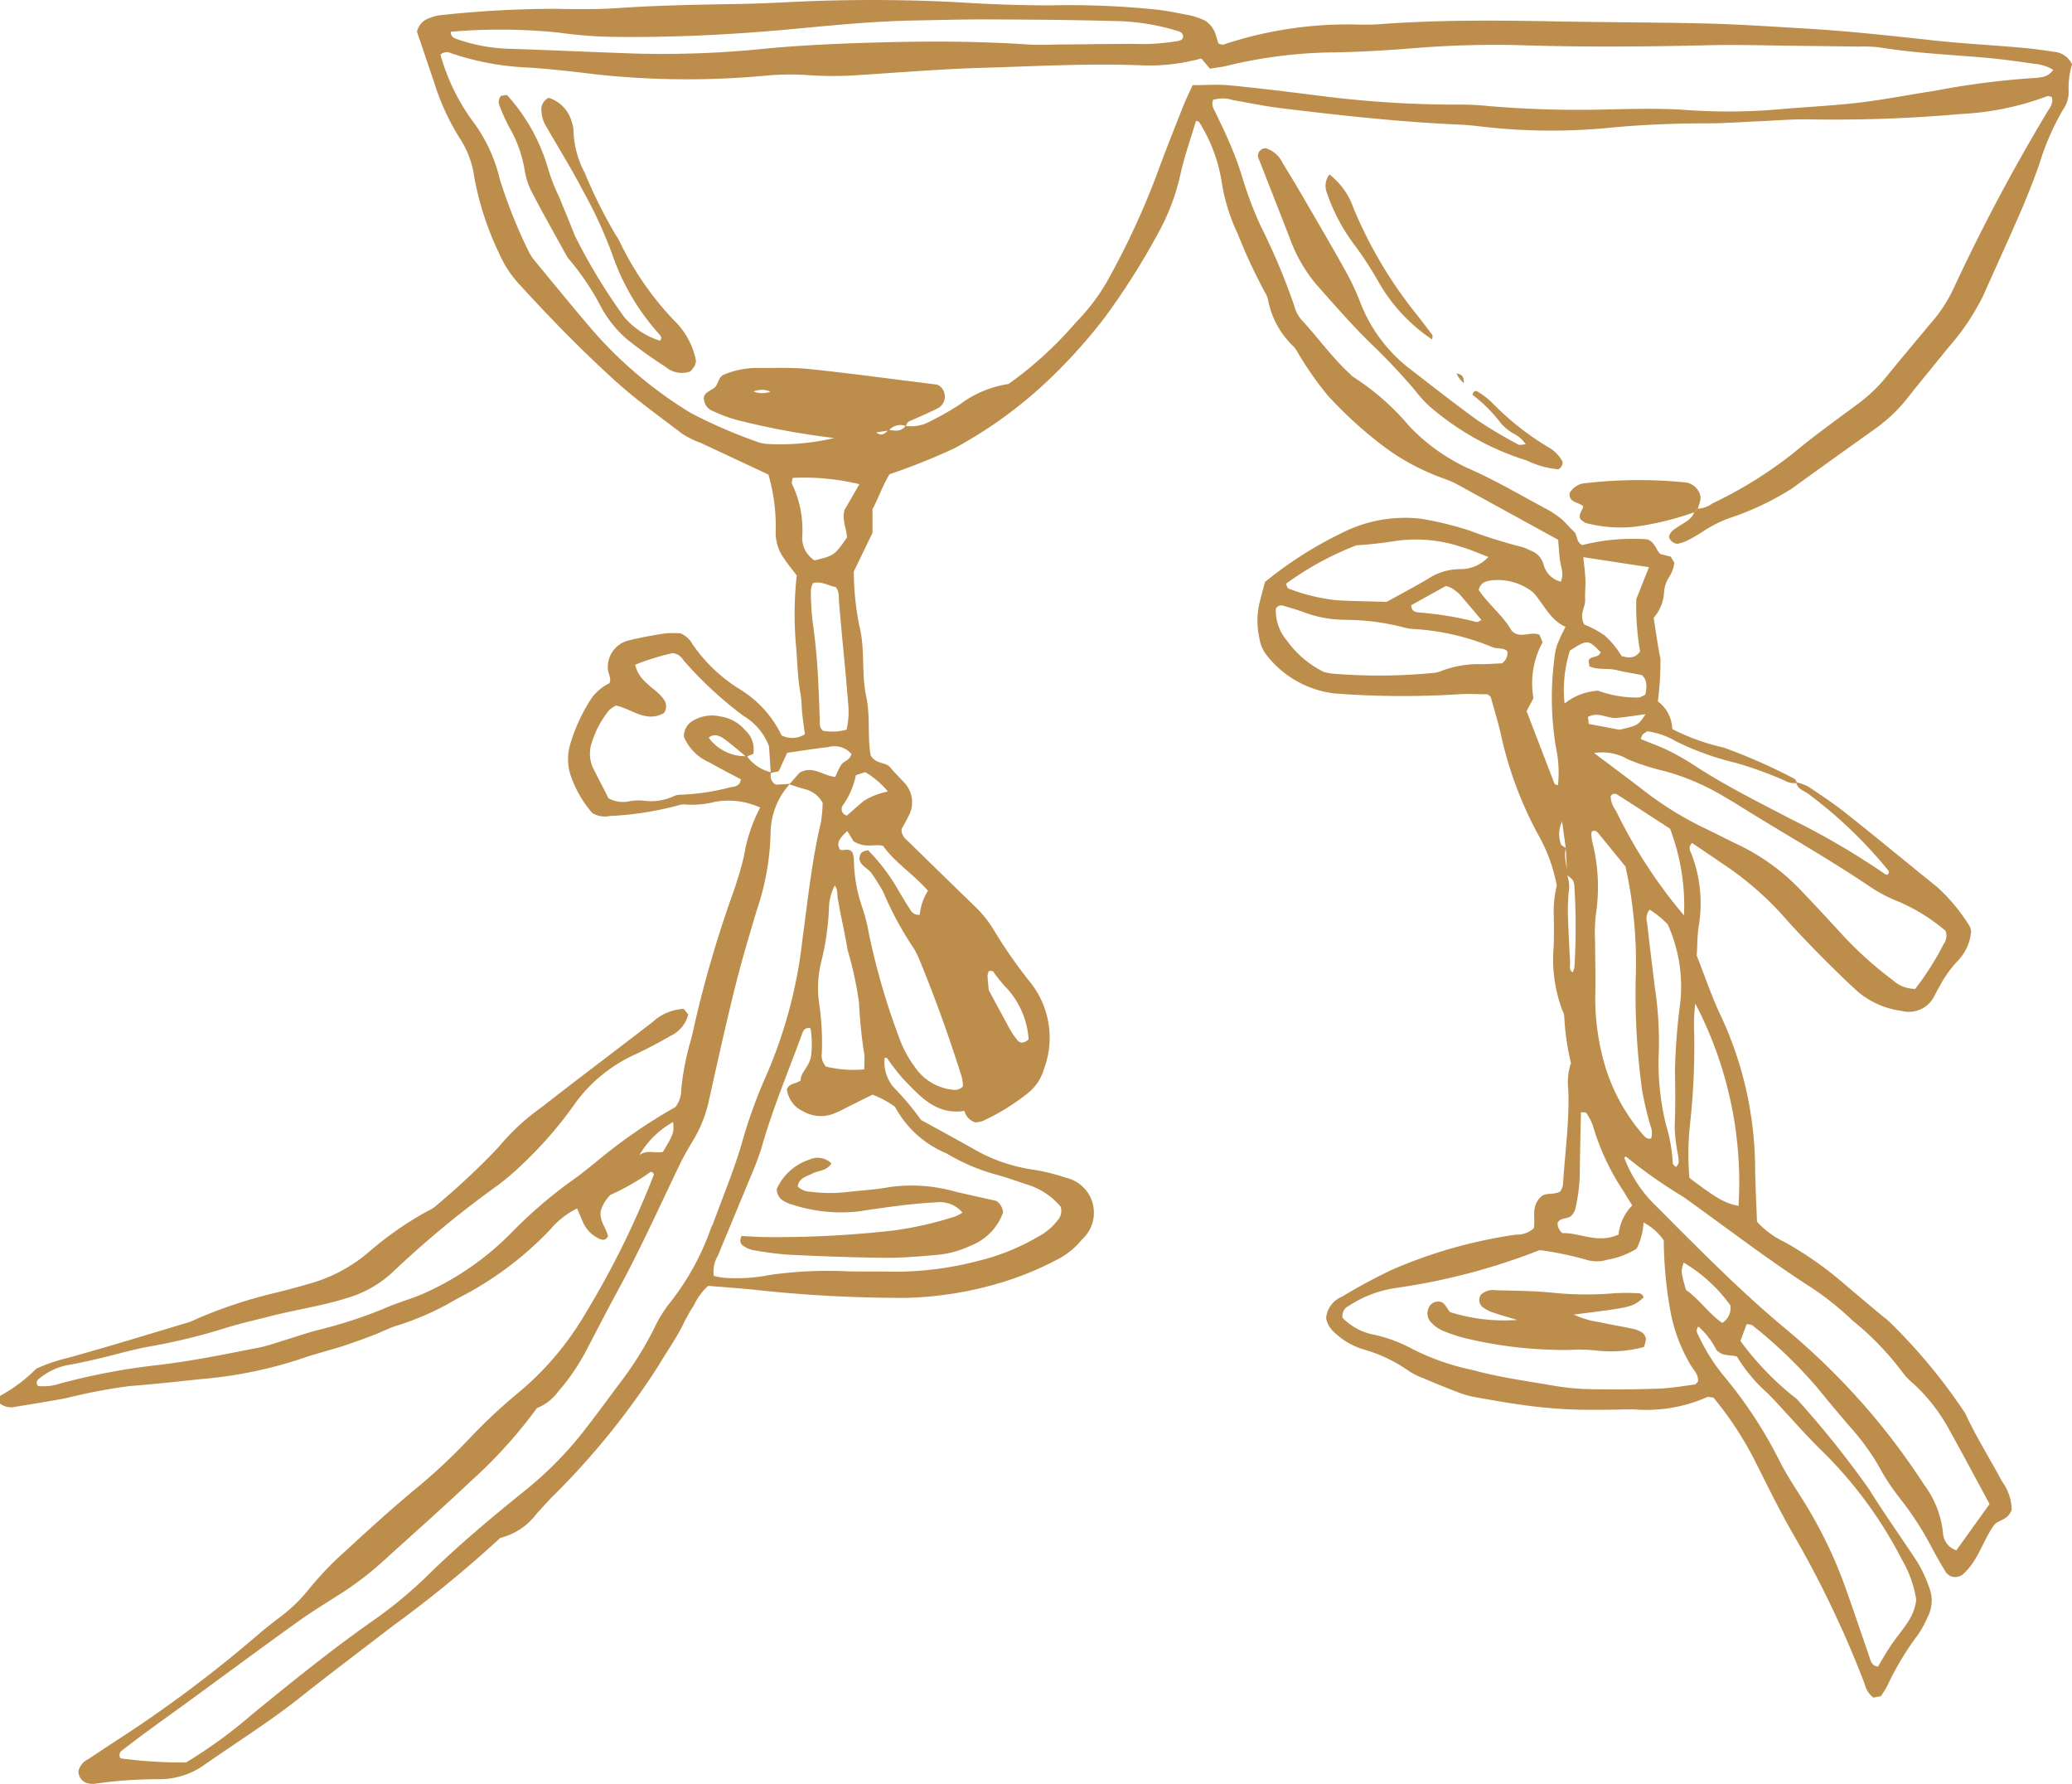 <svg id="picto_xection_apero_barbecue" data-name="picto xection apero barbecue" xmlns="http://www.w3.org/2000/svg" xmlns:xlink="http://www.w3.org/1999/xlink" width="60.67" height="52.223" viewBox="0 0 60.67 52.223">
  <defs>
    <clipPath id="clip-path">
      <rect id="Rectangle_17592" data-name="Rectangle 17592" width="60.67" height="52.223" fill="#bd8d4c"/>
    </clipPath>
  </defs>
  <g id="Groupe_20591" data-name="Groupe 20591" clip-path="url(#clip-path)">
    <path id="Tracé_28764" data-name="Tracé 28764" d="M52.6,22.9a1.528,1.528,0,0,1,.349.127c.378.253.759.506,1.114.788.892.708,1.768,1.436,2.656,2.149a5.338,5.338,0,0,1,.959,1.159.479.479,0,0,1,.038.158,1.425,1.425,0,0,1-.409.866,3.34,3.34,0,0,0-.522.742c-.051.087-.1.178-.144.267a.837.837,0,0,1-.96.438,2.507,2.507,0,0,1-1.3-.579c-.373-.341-.735-.7-1.09-1.056-.372-.379-.742-.762-1.091-1.162a9.316,9.316,0,0,0-1.782-1.527c-.291-.2-.585-.4-.875-.591a.214.214,0,0,0-.033.276,4,4,0,0,1,.23,2.157c-.043.273-.039.554-.058.861.234.59.441,1.218.726,1.808a10.676,10.676,0,0,1,.984,4.483c.011.506.036,1.011.054,1.5a2.578,2.578,0,0,0,.807.594A10.527,10.527,0,0,1,54.1,37.671l1.047.878a2.133,2.133,0,0,1,.176.144,16.47,16.47,0,0,1,2.219,2.677c.316.688.726,1.332,1.081,2a1.443,1.443,0,0,1,.281.826c-.116.318-.385.287-.514.447-.339.469-.473,1.069-.931,1.456a.36.36,0,0,1-.364.032.471.471,0,0,1-.114-.1q-.2-.325-.38-.656a9.183,9.183,0,0,0-.982-1.528A6.57,6.57,0,0,1,55,42.9a6.78,6.78,0,0,0-.753-1.044c-.366-.419-.722-.847-1.074-1.279A13.668,13.668,0,0,0,51.314,38.8c-.032-.027-.091-.023-.169-.04l-.184.495a8.576,8.576,0,0,0,1.57,1.636.774.774,0,0,1,.164.157,27.748,27.748,0,0,1,2.032,2.548c.414.665.868,1.305,1.3,1.956a3.736,3.736,0,0,1,.471.949,1.018,1.018,0,0,1-.043.811,3.262,3.262,0,0,1-.287.532,8.375,8.375,0,0,0-.9,1.493c-.055.112-.129.214-.192.317l-.222.041a.671.671,0,0,1-.249-.384,30.351,30.351,0,0,0-2.125-4.444c-.4-.7-.755-1.431-1.12-2.153a10,10,0,0,0-1.188-1.8c-.094-.008-.154-.033-.19-.014a4.387,4.387,0,0,1-2.147.357c-.557.006-1.113.023-1.669.008-.454-.013-.909-.049-1.36-.106-.551-.07-1.1-.168-1.647-.265a2.841,2.841,0,0,1-.506-.152c-.33-.125-.657-.259-.983-.4a1.936,1.936,0,0,1-.406-.2,4.407,4.407,0,0,0-1.363-.647,2.11,2.11,0,0,1-.839-.5.722.722,0,0,1-.232-.41.744.744,0,0,1,.459-.623,16.608,16.608,0,0,1,1.467-.79,14.1,14.1,0,0,1,3.637-1.03.714.714,0,0,0,.516-.186c.064-.277-.1-.64.218-.927.13-.127.363-.037.558-.149a.557.557,0,0,0,.08-.185c.055-.934.193-1.863.156-2.8A1.745,1.745,0,0,1,46,31.12a7.152,7.152,0,0,1-.195-1.327.494.494,0,0,0-.059-.218,4.257,4.257,0,0,1-.253-1.864c.01-.328.01-.657,0-.985a3.2,3.2,0,0,1,.091-.8,4.784,4.784,0,0,0-.555-1.51,11.136,11.136,0,0,1-1.063-2.833c-.084-.395-.206-.781-.313-1.171-.005-.02-.033-.033-.092-.087-.258,0-.56-.02-.859,0a26.248,26.248,0,0,1-3.635-.026,2.964,2.964,0,0,1-1.99-1.134,1.019,1.019,0,0,1-.2-.481,2.314,2.314,0,0,1,.007-1.054l.155-.593a11.465,11.465,0,0,1,2.295-1.456,4.057,4.057,0,0,1,2.285-.394,9.874,9.874,0,0,1,1.4.341,14.417,14.417,0,0,0,1.443.458,1.387,1.387,0,0,1,.355.131.6.6,0,0,1,.385.427.693.693,0,0,0,.5.484c.1-.239,0-.43-.025-.626s-.036-.4-.052-.6q-1.458-.8-2.915-1.6a2.709,2.709,0,0,0-.414-.186,6.646,6.646,0,0,1-1.8-.962,12.279,12.279,0,0,1-1.619-1.477,10.073,10.073,0,0,1-.867-1.237,1.029,1.029,0,0,0-.126-.189,2.535,2.535,0,0,1-.755-1.373.673.673,0,0,0-.085-.21,15.736,15.736,0,0,1-.8-1.718,5.525,5.525,0,0,1-.482-1.588,4.677,4.677,0,0,0-.646-1.685c-.009-.015-.038-.018-.095-.043-.152.51-.33,1.01-.447,1.524a6.437,6.437,0,0,1-.7,1.836,20.7,20.7,0,0,1-1.548,2.429,15.8,15.8,0,0,1-1.622,1.8,12.976,12.976,0,0,1-2.757,2,19.122,19.122,0,0,1-1.9.76c-.178.281-.312.662-.5,1.029V15.6l-.546,1.129a8.1,8.1,0,0,0,.2,1.772c.12.628.027,1.264.162,1.887.128.591.031,1.209.133,1.73.166.265.429.18.568.344s.275.3.411.446a.832.832,0,0,1,.125.986c-.064.136-.141.267-.2.376-.01.209.129.3.233.4q.947.929,1.9,1.851a3.394,3.394,0,0,1,.569.708,14.149,14.149,0,0,0,1.038,1.494,2.6,2.6,0,0,1,.426,2.577,1.389,1.389,0,0,1-.453.688,6.422,6.422,0,0,1-1.351.834.83.83,0,0,1-.207.034.47.47,0,0,1-.316-.335c-.841.128-1.308-.44-1.8-.944a6.722,6.722,0,0,1-.464-.6c-.011-.014-.047-.009-.072-.012a1.129,1.129,0,0,0,.273.875,7.986,7.986,0,0,1,.794.946c.553.305,1.064.581,1.568.867a4.89,4.89,0,0,0,1.635.576,5.684,5.684,0,0,1,1.03.246,1.05,1.05,0,0,1,.481,1.806,2.253,2.253,0,0,1-.765.611,9.228,9.228,0,0,1-1.613.657,10.61,10.61,0,0,1-2.76.445,40.121,40.121,0,0,1-4.545-.247c-.427-.04-.854-.071-1.265-.105a1.775,1.775,0,0,0-.418.57,4.842,4.842,0,0,0-.3.527c-.211.434-.492.825-.736,1.238a22.25,22.25,0,0,1-3.15,3.879c-.139.147-.275.3-.412.446a1.9,1.9,0,0,1-1.071.719A35.811,35.811,0,0,1,11.5,47.6c-.9.693-1.814,1.378-2.705,2.086S6.934,51,6,51.653a2.27,2.27,0,0,1-1.27.431,13.161,13.161,0,0,0-1.966.135.752.752,0,0,1-.21-.018.363.363,0,0,1-.257-.352.516.516,0,0,1,.274-.344c.36-.235.715-.477,1.078-.708a37.94,37.94,0,0,0,3.993-3.018c.174-.146.355-.285.536-.424a4.684,4.684,0,0,0,.872-.84,9.608,9.608,0,0,1,1.106-1.146c.706-.653,1.421-1.3,2.163-1.908a17.264,17.264,0,0,0,1.432-1.356,15.952,15.952,0,0,1,1.385-1.3,8.763,8.763,0,0,0,2.005-2.353,25.789,25.789,0,0,0,2.006-4.068c-.031-.074-.079-.1-.127-.056a6.893,6.893,0,0,1-1.144.649,1.059,1.059,0,0,0-.288.487c-.036.274.154.477.217.72-.077.162-.2.111-.308.053a.926.926,0,0,1-.413-.431c-.062-.135-.119-.273-.186-.429a2.4,2.4,0,0,0-.784.614,9.91,9.91,0,0,1-2.727,2.026,8.32,8.32,0,0,1-1.723.777c-.242.066-.468.191-.7.28-.307.116-.615.231-.927.331-.433.139-.877.245-1.306.4a12.723,12.723,0,0,1-2.9.571c-.678.074-1.356.147-2.038.2a16.721,16.721,0,0,0-1.86.354c-.5.093-1,.174-1.494.254A.524.524,0,0,1,0,41.087v-.224a4.607,4.607,0,0,0,1.067-.8,5.288,5.288,0,0,1,.954-.321c1.168-.325,2.328-.682,3.49-1.029a2.463,2.463,0,0,0,.28-.118,13.868,13.868,0,0,1,2.3-.756q.515-.126,1.024-.276a4.558,4.558,0,0,0,1.66-.89,9.876,9.876,0,0,1,1.738-1.216.964.964,0,0,0,.256-.161,21.522,21.522,0,0,0,1.823-1.708,6.645,6.645,0,0,1,1.278-1.184c1.076-.84,2.169-1.659,3.25-2.494a1.437,1.437,0,0,1,.9-.376l.132.164a.941.941,0,0,1-.521.627c-.327.191-.664.367-1.006.53a4.438,4.438,0,0,0-1.757,1.406,11.681,11.681,0,0,1-1.531,1.782,8.143,8.143,0,0,1-.745.644,28.864,28.864,0,0,0-3.1,2.559,3.294,3.294,0,0,1-1.3.743c-.749.241-1.528.348-2.286.544-.416.107-.835.2-1.246.325a17.618,17.618,0,0,1-2.206.546c-.522.087-1.032.242-1.549.363-.27.063-.541.125-.814.176a1.874,1.874,0,0,0-.955.424.137.137,0,0,0-.024.206,1.541,1.541,0,0,0,.651-.072,19.125,19.125,0,0,1,2.828-.537c1-.115,2-.32,2.987-.514.272-.053.535-.151.8-.231.315-.095.625-.205.943-.286a13.3,13.3,0,0,0,2.014-.664c.347-.149.716-.248,1.063-.4A8.361,8.361,0,0,0,15,36.061a13.3,13.3,0,0,1,1.785-1.527c.228-.16.442-.339.66-.511a15.369,15.369,0,0,1,2.332-1.615.855.855,0,0,0,.172-.535,7.8,7.8,0,0,1,.276-1.413c.041-.146.075-.294.105-.443a34.017,34.017,0,0,1,1.152-3.929,10.546,10.546,0,0,0,.3-1.018,4.691,4.691,0,0,1,.476-1.429,2.208,2.208,0,0,0-1.337-.165,2.688,2.688,0,0,1-.826.077.476.476,0,0,0-.225.02,9.369,9.369,0,0,1-2.009.314.717.717,0,0,1-.517-.086,3.3,3.3,0,0,1-.611-1.035,1.516,1.516,0,0,1-.039-.97,5.029,5.029,0,0,1,.637-1.371A1.41,1.41,0,0,1,17.845,20c.071-.159-.053-.294-.047-.445a.8.8,0,0,1,.582-.8,10.936,10.936,0,0,1,1.116-.214,2.684,2.684,0,0,1,.43,0,.7.7,0,0,1,.348.313A4.626,4.626,0,0,0,21.7,20.2a3.221,3.221,0,0,1,1.185,1.327.681.681,0,0,0,.684-.034c-.027-.2-.057-.393-.078-.588s-.015-.407-.052-.6c-.082-.45-.09-.905-.127-1.359a10.437,10.437,0,0,1,.017-2.1c-.138-.184-.27-.337-.377-.506a1.264,1.264,0,0,1-.238-.787,5.444,5.444,0,0,0-.215-1.662l-1.975-.923a2.853,2.853,0,0,1-.542-.265c-.641-.493-1.3-.955-1.907-1.5-1-.9-1.933-1.858-2.839-2.847a3.272,3.272,0,0,1-.624-.943,8.886,8.886,0,0,1-.726-2.228,2.71,2.71,0,0,0-.42-1.131,7.022,7.022,0,0,1-.757-1.651c-.17-.5-.338-1-.5-1.474A.541.541,0,0,1,12.575.53a1.148,1.148,0,0,1,.366-.09A31.263,31.263,0,0,1,16.274.258C16.881.27,17.491.278,18.1.236c1.213-.084,2.427-.1,3.641-.122C22.5.1,23.253.047,24.012.024c1.442-.043,2.883-.029,4.324.059q1.212.074,2.427.074A24.644,24.644,0,0,1,33.947.29c.25.033.5.083.745.132a2.055,2.055,0,0,1,.6.186c.315.221.307.471.388.67.056.011.108.04.146.026A11.487,11.487,0,0,1,39.856.722c.2,0,.405,0,.607-.019C42.131.583,43.8.593,45.471.625c1.442.028,2.885.028,4.327.059,1.037.022,2.072.093,3.108.154,1.238.073,2.468.21,3.7.344.855.093,1.715.138,2.572.213.327.028.653.075.979.123a.631.631,0,0,1,.513.364,2.462,2.462,0,0,0-.1.763.884.884,0,0,1-.168.573,7.545,7.545,0,0,0-.693,1.6c-.171.476-.355.948-.556,1.411-.352.812-.724,1.616-1.082,2.425a6.928,6.928,0,0,1-1.012,1.508c-.381.473-.77.939-1.146,1.415a4.757,4.757,0,0,1-.973.952q-1.237.879-2.467,1.769a8.167,8.167,0,0,1-1.845.872,3.65,3.65,0,0,0-.738.372,4.894,4.894,0,0,1-.523.3,1.256,1.256,0,0,1-.244.077.278.278,0,0,1-.254-.2c.031-.17.174-.237.3-.321.166-.112.363-.188.437-.4l.11-.105a.793.793,0,0,0,.421-.154,12.405,12.405,0,0,0,2.375-1.475c.619-.518,1.281-.987,1.929-1.47A4.556,4.556,0,0,0,55.258,11c.415-.51.84-1.012,1.259-1.518a4.208,4.208,0,0,0,.671-1.007,55.5,55.5,0,0,1,2.732-5.156c.082-.147.22-.282.157-.48-.045-.009-.1-.038-.133-.023a8.3,8.3,0,0,1-2.513.52,42.074,42.074,0,0,1-4.547.157c-.48,0-.959.039-1.439.06s-.959.057-1.439.058c-.987,0-1.97.038-2.954.137a17.538,17.538,0,0,1-3.56-.031c-.226-.023-.452-.055-.679-.065-1.795-.076-3.579-.274-5.36-.492-.451-.055-.9-.155-1.345-.228a.973.973,0,0,0-.591-.007.345.345,0,0,0,.035.289c.141.3.291.59.417.893a9.091,9.091,0,0,1,.4,1.063A11.31,11.31,0,0,0,36.9,6.587a19.213,19.213,0,0,1,1,2.372.987.987,0,0,0,.207.4c.48.518.891,1.1,1.412,1.578a.643.643,0,0,0,.11.1,7.325,7.325,0,0,1,1.644,1.447,5.62,5.62,0,0,0,1.775,1.252c.759.335,1.477.761,2.21,1.152a2.741,2.741,0,0,1,.442.289c.136.111.244.256.376.373s.055.3.252.407a6.042,6.042,0,0,1,1.91-.168c.243.1.248.318.381.429l.3.077.107.177a1,1,0,0,1-.16.432.91.91,0,0,0-.14.424,1.238,1.238,0,0,1-.306.759c.066.405.118.806.2,1.2a9.258,9.258,0,0,1-.076,1.245,1.046,1.046,0,0,1,.422.811,6.42,6.42,0,0,0,1.505.542,16.467,16.467,0,0,1,2.075.915c.036.017.05.08.075.121a.567.567,0,0,1-.362-.069,11.117,11.117,0,0,0-1.419-.516,8.257,8.257,0,0,1-1.773-.638,2.254,2.254,0,0,0-.828-.29.641.641,0,0,0-.141.094.463.463,0,0,0-.053.134c.278.115.563.215.832.348a7.824,7.824,0,0,1,.785.455c.89.579,1.841,1.047,2.779,1.539a22.146,22.146,0,0,1,2.741,1.6c.056.041.093.04.124-.022,0-.022,0-.052-.008-.066a13.207,13.207,0,0,0-2.342-2.246c-.137-.1-.332-.143-.362-.353M26.034,12.6l-.379.06c.167.128.264.027.361-.079.184.031.368.064.5-.114a1.147,1.147,0,0,0,.732-.139,8.276,8.276,0,0,0,.855-.487,3.159,3.159,0,0,1,1.427-.6,11.006,11.006,0,0,0,1.971-1.8,5.9,5.9,0,0,0,.917-1.206,23.078,23.078,0,0,0,1.441-3.091c.25-.689.523-1.369.792-2.051.083-.21.186-.412.27-.6.382,0,.733-.028,1.078.005.83.08,1.658.182,2.486.286a31.673,31.673,0,0,0,4.313.279,7.033,7.033,0,0,1,.758.039,31.165,31.165,0,0,0,3.564.1c.758-.014,1.521-.036,2.276.02a17.483,17.483,0,0,0,2.8-.031c.756-.065,1.515-.1,2.268-.19.727-.087,1.447-.232,2.172-.34A23.778,23.778,0,0,1,59.5,2.287a1.983,1.983,0,0,0,.3-.032.488.488,0,0,0,.32-.21,1.273,1.273,0,0,0-.57-.179c-.45-.065-.9-.13-1.355-.171-1.057-.095-2.119-.136-3.169-.309a4.1,4.1,0,0,0-.606-.022q-.911-.013-1.821-.023c-.86-.008-1.721-.038-2.58-.017-1.822.045-3.642.057-5.464,0a28.864,28.864,0,0,0-3.185.089c-.757.06-1.513.106-2.272.12a13.774,13.774,0,0,0-3.156.389c-.169.043-.344.06-.515.089l-.249-.3a5.788,5.788,0,0,1-1.8.2c-1.543-.06-3.085.03-4.627.075-1.188.035-2.373.133-3.56.209a10.774,10.774,0,0,1-1.592,0,7.618,7.618,0,0,0-1.212.023,24.887,24.887,0,0,1-4.924-.039c-.652-.081-1.306-.155-1.961-.2a8.02,8.02,0,0,1-2.3-.424.274.274,0,0,0-.306.046,6.113,6.113,0,0,0,.9,1.885,4.618,4.618,0,0,1,.841,1.767,14.913,14.913,0,0,0,.81,2.042,1.539,1.539,0,0,0,.246.381c.5.606.994,1.212,1.5,1.808a12.281,12.281,0,0,0,3.037,2.608,14.664,14.664,0,0,0,1.941.841,1.138,1.138,0,0,0,.372.067,6.909,6.909,0,0,0,1.886-.177A22.241,22.241,0,0,1,21.6,12.3a4.029,4.029,0,0,1-.709-.26.414.414,0,0,1-.282-.409c.045-.17.219-.195.324-.295s.1-.29.251-.364a2.523,2.523,0,0,1,1.036-.2c.506,0,1.015-.018,1.516.035,1.232.13,2.459.3,3.689.45a.26.26,0,0,1,.066.027.388.388,0,0,1-.069.685c-.247.125-.5.233-.757.346a.189.189,0,0,0-.134.159.446.446,0,0,0-.5.119M45.852,24.823c-.078.269.045.53.035.8a.946.946,0,0,1,.041.516c-.009.2-.026.4-.019.6.015.476.038.951.065,1.426.005.1-.045.222.078.3a.78.78,0,0,0,.049-.151,19.035,19.035,0,0,0,0-2.329.466.466,0,0,0-.047-.218.646.646,0,0,0-.165-.14q-.02-.4-.041-.793l-.108-.787a.838.838,0,0,0-.022.692l.133.086m-23.27-2.216a.3.3,0,0,0,.137.362l.412-.024a2.171,2.171,0,0,0-.565,1.373,7.5,7.5,0,0,1-.4,2.306c-.224.75-.45,1.5-.639,2.261-.274,1.1-.52,2.214-.767,3.324a3.81,3.81,0,0,1-.436,1.125c-.154.261-.311.522-.442.8-.59,1.23-1.151,2.474-1.806,3.673-.327.6-.636,1.207-.954,1.811a6.277,6.277,0,0,1-.778,1.118,1.426,1.426,0,0,1-.621.483,14.05,14.05,0,0,1-1.957,2.158c-.826.782-1.68,1.535-2.522,2.3a9.2,9.2,0,0,1-1.2.93c-.446.288-.9.562-1.332.871-1.068.766-2.123,1.549-3.185,2.324-.388.283-.779.561-1.166.845q-.4.291-.786.594a.161.161,0,0,0-.043.231,13.751,13.751,0,0,0,1.917.121,14.252,14.252,0,0,0,1.966-1.436c1.117-.91,2.236-1.818,3.414-2.65a12.947,12.947,0,0,0,1.644-1.341c.9-.89,1.869-1.7,2.852-2.495A10.661,10.661,0,0,0,17,42.011c.393-.495.764-1.007,1.143-1.513a9.972,9.972,0,0,0,1.006-1.6,3.741,3.741,0,0,1,.43-.713,7.588,7.588,0,0,0,1.241-2.238c.017-.047.046-.09.063-.138.278-.759.588-1.508.821-2.281a14.753,14.753,0,0,1,.713-2,13.737,13.737,0,0,0,1.077-4.009c.157-1.151.274-2.309.542-3.443a3.792,3.792,0,0,0,.052-.575.815.815,0,0,0-.481-.389c-.167-.042-.33-.1-.495-.152l.294-.333c.38-.239.707.092,1.054.116a2.394,2.394,0,0,1,.17-.353c.083-.118.27-.143.3-.319a.653.653,0,0,0-.68-.2c-.4.043-.792.109-1.2.167l-.25.542-.232.047-.05-.779a1.749,1.749,0,0,0-.747-.89,11.265,11.265,0,0,1-1.723-1.589c-.082-.094-.134-.218-.348-.25a7.037,7.037,0,0,0-1.1.34c.113.543.663.7.868,1.067a.34.34,0,0,1-.024.345c-.516.3-.947-.121-1.408-.217a.994.994,0,0,0-.2.136,2.809,2.809,0,0,0-.5.928,1,1,0,0,0,.051.809c.147.29.3.579.43.841a.889.889,0,0,0,.549.1,1.555,1.555,0,0,1,.45-.032,1.617,1.617,0,0,0,.89-.117.448.448,0,0,1,.218-.054,6.664,6.664,0,0,0,1.488-.226c.1-.007.251-.025.283-.224-.3-.16-.613-.319-.917-.493a1.425,1.425,0,0,1-.752-.75.525.525,0,0,1,.272-.479,1.1,1.1,0,0,1,.807-.117,1.169,1.169,0,0,1,.714.4.756.756,0,0,1,.239.692l-.207.086c-.21-.172-.413-.352-.632-.512-.138-.1-.3-.184-.468-.047a1.334,1.334,0,0,0,1.121.542,1.217,1.217,0,0,0,.723.475m.851,9.025c-.019-.233.237-.385.3-.7a2.912,2.912,0,0,0-.013-.837c-.187-.035-.221.095-.264.211-.4,1.088-.851,2.162-1.168,3.282a8,8,0,0,1-.321.849c-.316.771-.639,1.539-.956,2.31a.9.9,0,0,0-.122.6c.086.016.182.041.279.052a4.966,4.966,0,0,0,1.358-.081,11.983,11.983,0,0,1,2.268-.107c.455.013.91,0,1.364.012a9.609,9.609,0,0,0,2.473-.317,6.448,6.448,0,0,0,1.75-.707,1.728,1.728,0,0,0,.576-.482.418.418,0,0,0,.089-.395,2.07,2.07,0,0,0-.951-.641c-.313-.1-.621-.215-.938-.3a5.756,5.756,0,0,1-1.457-.623A3.027,3.027,0,0,1,26.206,32.4a2.839,2.839,0,0,0-.658-.355l-.739.366a3.291,3.291,0,0,1-.41.195,1.036,1.036,0,0,1-.878-.071.815.815,0,0,1-.48-.656c.091-.181.246-.139.391-.243m24.5,4.91a2.333,2.333,0,0,1-.859.329,1.059,1.059,0,0,1-.673-.012,10.314,10.314,0,0,0-1.315-.268A18.749,18.749,0,0,1,40.9,37.7a3.422,3.422,0,0,0-1.408.529.32.32,0,0,0-.179.351,1.74,1.74,0,0,0,.872.482,4.185,4.185,0,0,1,1.068.375,6.99,6.99,0,0,0,1.842.663c.8.218,1.63.333,2.45.473a6.976,6.976,0,0,0,1.053.094c.656.011,1.314.007,1.969-.016.352-.012.7-.074,1.051-.12.037,0,.067-.056.1-.087.023-.2-.118-.325-.207-.471a4.775,4.775,0,0,1-.618-1.695,12.158,12.158,0,0,1-.177-1.967,1.635,1.635,0,0,0-.591-.523,1.882,1.882,0,0,1-.2.757m10.331,7.484c-.4-.738-.777-1.452-1.17-2.156A5.187,5.187,0,0,0,56.021,40.5a1.77,1.77,0,0,1-.314-.328,8.526,8.526,0,0,0-1.471-1.522,8.793,8.793,0,0,0-1.18-.947c-1.3-.83-2.518-1.777-3.773-2.67a14.166,14.166,0,0,1-1.667-1.171c-.007-.007-.039.012-.059.019a3.8,3.8,0,0,0,.936,1.426c1.215,1.215,2.419,2.447,3.738,3.548a20.776,20.776,0,0,1,2.484,2.434,20.556,20.556,0,0,1,1.631,2.183,2.849,2.849,0,0,1,.546,1.392.564.564,0,0,0,.392.52l.976-1.36M46.674,22.042c.553.417,1.016.759,1.472,1.112a9.923,9.923,0,0,0,1.8,1.106c.341.163.676.34,1.017.5a6.257,6.257,0,0,1,1.812,1.349c.35.364.691.736,1.035,1.106A10.83,10.83,0,0,0,55.432,28.7a.964.964,0,0,0,.648.249,8.454,8.454,0,0,0,.831-1.311.407.407,0,0,0,.055-.39,5.4,5.4,0,0,0-1.379-.856,4.19,4.19,0,0,1-.8-.415c-1.254-.847-2.576-1.586-3.857-2.389-.128-.08-.257-.16-.39-.233a6.939,6.939,0,0,0-1.8-.782,6.967,6.967,0,0,1-1.077-.345,1.47,1.47,0,0,0-.986-.183m3.051,16.79c-.1.13-.013.217.023.3a5.5,5.5,0,0,0,.776,1.207,13,13,0,0,1,1.57,2.405c.179.361.4.7.616,1.043a13.16,13.16,0,0,1,1.255,2.5c.267.735.515,1.478.77,2.217.041.117.056.25.249.282.122-.2.243-.418.383-.624.156-.23.337-.442.489-.674a1.466,1.466,0,0,0,.25-.66,3.371,3.371,0,0,0-.42-1.177,12.37,12.37,0,0,0-2.265-3.106c-.581-.558-1.1-1.18-1.663-1.76a4.574,4.574,0,0,1-.9-1.073c-.2-.073-.4.016-.605-.2a2.258,2.258,0,0,0-.528-.684M13.2.93c0,.162.113.191.2.222a5.018,5.018,0,0,0,1.56.277c1.238.042,2.475.1,3.712.141a29.424,29.424,0,0,0,3.785-.151c1.08-.1,2.167-.146,3.252-.176,1.465-.041,2.932-.039,4.4.06.3.02.606.005.91,0,.733-.005,1.466-.018,2.2-.018A6.219,6.219,0,0,0,34.493,1.2c.07-.015.147-.041.15-.138-.012-.127-.12-.14-.21-.169A6.5,6.5,0,0,0,32.64.616C31.377.581,30.114.573,28.85.568c-.708,0-1.415.02-2.123.033-1.265.022-2.522.16-3.78.273-1.587.142-3.177.219-4.771.207A13,13,0,0,1,16.363.955,16.7,16.7,0,0,0,13.2.93M25.427,24.9a5.544,5.544,0,0,1,.884,1.173c.115.195.232.389.355.579a.263.263,0,0,0,.266.125,1.6,1.6,0,0,1,.239-.7c-.427-.492-.973-.829-1.31-1.313-.27-.073-.5.085-.867-.136l-.185-.3c-.272.249-.312.375-.212.543.11.052.255-.071.367.091a.774.774,0,0,1,.039.187,4.361,4.361,0,0,0,.244,1.411,5.063,5.063,0,0,1,.188.733,20.106,20.106,0,0,0,.882,3.052,3.22,3.22,0,0,0,.456.869,1.532,1.532,0,0,0,1.125.687.336.336,0,0,0,.3-.1,1.453,1.453,0,0,0-.036-.272c-.357-1.131-.754-2.249-1.205-3.346a2.742,2.742,0,0,0-.194-.41,9.741,9.741,0,0,1-.9-1.661,5.27,5.27,0,0,0-.32-.512c-.1-.181-.338-.232-.376-.443-.005-.16.06-.248.266-.265m22.915,8.431a.535.535,0,0,0-.021-.365,10.364,10.364,0,0,1-.243-1.029,20.688,20.688,0,0,1-.188-3.319,12.992,12.992,0,0,0-.3-3.242c-.277-.34-.514-.634-.755-.924-.056-.067-.109-.165-.227-.106a.264.264,0,0,0-.018.075,1.667,1.667,0,0,0,.026.225,5.31,5.31,0,0,1,.111,2.1,4.668,4.668,0,0,0-.027.831c0,.53.021,1.06.005,1.589a6.987,6.987,0,0,0,.256,1.941,5.5,5.5,0,0,0,1.136,2.113c.06.074.13.147.248.113M44.137,19.066c-.121-.118-.289-.062-.427-.117a7.094,7.094,0,0,0-2.343-.537,1.415,1.415,0,0,1-.3-.054,6.824,6.824,0,0,0-1.645-.213,3.58,3.58,0,0,1-1.257-.226c-.188-.072-.383-.124-.576-.183a.185.185,0,0,0-.231.08,1.358,1.358,0,0,0,.323.936,2.92,2.92,0,0,0,1.084.919,1.443,1.443,0,0,0,.3.053,16.533,16.533,0,0,0,2.868-.021.82.82,0,0,0,.292-.07,3.071,3.071,0,0,1,1.185-.189c.2-.006.4-.018.569-.026a.376.376,0,0,0,.159-.352m-3.544-1.442c.433-.24.835-.452,1.226-.683a1.7,1.7,0,0,1,.928-.28,1.11,1.11,0,0,0,.834-.357c-.293-.108-.546-.226-.812-.3a4.21,4.21,0,0,0-1.943-.163,10.806,10.806,0,0,1-1.109.122,8.979,8.979,0,0,0-2.063,1.126c.028.057.039.128.07.139a5.566,5.566,0,0,0,1.39.341c.478.031.958.033,1.479.05M50.906,35.3a11.309,11.309,0,0,0-1.268-5.925,5.158,5.158,0,0,0-.031.841,20.853,20.853,0,0,1-.124,2.715,8.156,8.156,0,0,0-.015,1.551c.806.61,1.046.746,1.439.818m-25.6-3.987c0-.2.012-.325,0-.449a13.921,13.921,0,0,1-.154-1.507,10.318,10.318,0,0,0-.335-1.549c-.035-.224-.082-.447-.125-.67-.029-.149-.063-.3-.092-.445-.024-.124-.042-.249-.068-.373s.007-.265-.089-.4a1.5,1.5,0,0,0-.172.693,7.719,7.719,0,0,1-.233,1.573,3.177,3.177,0,0,0-.052,1.2,7.869,7.869,0,0,1,.077,1.437.472.472,0,0,0,.122.4,3.5,3.5,0,0,0,1.123.083M43.294,17.261c.272.423.71.747.967,1.2.242.258.552.009.813.119l.095.222a2.5,2.5,0,0,0-.268,1.636l-.2.38c.274.715.544,1.422.818,2.128.006.016.042.02.1.045a3.544,3.544,0,0,0-.061-1.12,8.861,8.861,0,0,1-.047-2.57,1.744,1.744,0,0,1,.092-.444,5.51,5.51,0,0,1,.237-.508c-.459-.2-.639-.674-.951-1.009a1.657,1.657,0,0,0-1.226-.349c-.146.026-.3.048-.363.268m4.723,1.806a7.553,7.553,0,0,1-.11-1.528l.37-.933-1.922-.293c.021.214.052.432.061.651.009.2-.017.4-.008.6.009.223-.187.426-.024.722a2.82,2.82,0,0,1,.6.323,2.561,2.561,0,0,1,.492.6c.231.061.4.068.545-.143m.277,7.565a.4.4,0,0,0-.075.381q.106.938.224,1.875a10.675,10.675,0,0,1,.119,1.882,7.53,7.53,0,0,0,.213,2.172,4.593,4.593,0,0,1,.195,1.111c0,.037.056.074.087.112.127-.091.082-.22.069-.337a5.21,5.21,0,0,1-.1-.821c.023-.552.019-1.107.008-1.66a18.685,18.685,0,0,1,.16-2.032,4.442,4.442,0,0,0-.371-2.252,2.766,2.766,0,0,0-.53-.431m-2.56,9.47c.515-.021,1.039.323,1.651.039a1.4,1.4,0,0,1,.4-.85c-.088-.142-.169-.268-.245-.4a7.011,7.011,0,0,1-.9-1.907,1.489,1.489,0,0,0-.2-.4c-.015-.024-.087-.014-.157-.023-.012.556-.026,1.11-.033,1.664a4.932,4.932,0,0,1-.141,1.2.544.544,0,0,1-.076.128c-.1.162-.35.066-.435.251a.37.37,0,0,0,.139.294M23.805,17.065a.69.69,0,0,0-.061.208,6.979,6.979,0,0,0,.058.98,18.074,18.074,0,0,1,.164,1.882c.021.3.021.6.039.907.007.118-.033.255.1.352a1.588,1.588,0,0,0,.683-.033,2.338,2.338,0,0,0,.042-.813c-.052-.7-.126-1.4-.19-2.1-.025-.276-.05-.552-.072-.828-.012-.149.016-.305-.1-.435-.213-.034-.41-.184-.659-.115m-.6-3.078c-.01.075-.036.133-.019.172a3.09,3.09,0,0,1,.3,1.541.786.786,0,0,0,.358.7c.58-.142.58-.142.95-.665,0-.246-.148-.48-.071-.811l.438-.754a6.868,6.868,0,0,0-1.954-.185M49.309,26.8a6.32,6.32,0,0,0-.409-2.541c-.5-.323-1.021-.666-1.549-1a.13.13,0,0,0-.189.053.7.7,0,0,0,.15.412,14.5,14.5,0,0,0,2,3.077m-3.342-7.759a3.816,3.816,0,0,0-.158,1.553,1.74,1.74,0,0,1,.981-.376,3.267,3.267,0,0,0,1.195.2.581.581,0,0,0,.191-.09c.037-.214.067-.412-.106-.568-.25-.048-.5-.085-.741-.145-.263-.065-.55.007-.794-.111l-.022-.17c.071-.149.3-.067.352-.244-.368-.373-.38-.374-.9-.046m-4.646-1.328c.007.163.094.194.2.211a9.835,9.835,0,0,1,1.714.281c.031.011.08-.032.141-.059-.213-.253-.419-.505-.635-.749a1.179,1.179,0,0,0-.239-.184.882.882,0,0,0-.167-.063l-1.012.562m9.345,20.5a4.519,4.519,0,0,0-1.371-1.255c-.081.262-.083.262.069.8.381.262.66.688,1.061.966a.517.517,0,0,0,.241-.509m-20.55-7.793a2.451,2.451,0,0,0-.71-1.569,4.271,4.271,0,0,1-.328-.416c-.02-.024-.083-.012-.126-.016a.475.475,0,0,0-.039.142c.007.151.025.3.036.42.208.386.4.743.595,1.1a2.174,2.174,0,0,0,.252.374c.068.077.173.093.32-.031M26,23.172a2.53,2.53,0,0,0-.665-.568l-.273.087a2.324,2.324,0,0,1-.373.871.192.192,0,0,0,.108.312c.162-.139.328-.29.5-.43a2.05,2.05,0,0,1,.7-.272M46.52,21.193l.9.169c.543-.127.544-.126.763-.455-.3.04-.557.081-.821.109-.289.031-.573-.2-.866-.025l.025.2m-27.8,12.628c.22-.178.467-.042.691-.1.319-.54.32-.54.3-.873a2.57,2.57,0,0,0-.989.969m3.342-22.355a.675.675,0,0,0,.494.005.634.634,0,0,0-.494-.005" transform="translate(0 0)" fill="#bd8d4c"/>
    <path id="Tracé_28765" data-name="Tracé 28765" d="M317,45.091a.925.925,0,0,0-.374-.323,1.5,1.5,0,0,1-.348-.286,4.308,4.308,0,0,0-.838-.841c.042-.142.111-.123.167-.083a2.234,2.234,0,0,1,.418.325,8.081,8.081,0,0,0,1.661,1.308,1.028,1.028,0,0,1,.391.406.221.221,0,0,1-.125.225,2.715,2.715,0,0,1-.925-.258,7.951,7.951,0,0,1-2.83-1.574,3.222,3.222,0,0,1-.411-.445,18.075,18.075,0,0,0-1.3-1.384c-.562-.545-1.076-1.141-1.6-1.728a4.47,4.47,0,0,1-.794-1.373c-.311-.8-.625-1.6-.933-2.386a.223.223,0,0,1,.24-.248.823.823,0,0,1,.49.444c.215.343.421.691.625,1.041.407.7.816,1.4,1.21,2.106a7.14,7.14,0,0,1,.42.891,4.5,4.5,0,0,0,1.476,1.984c.662.508,1.315,1.028,1.993,1.513a13.31,13.31,0,0,0,1.174.694c.035.02.094,0,.2-.007" transform="translate(-272.325 -32.084)" fill="#bd8d4c"/>
    <path id="Tracé_28766" data-name="Tracé 28766" d="M389.407,118.708l-.11.105a8.6,8.6,0,0,1-1.753.425,3.993,3.993,0,0,1-1.42-.112.536.536,0,0,1-.161-.115c-.063-.161.068-.251.085-.372-.126-.133-.42-.09-.4-.387a.588.588,0,0,1,.491-.295,13.7,13.7,0,0,1,2.86-.023.519.519,0,0,1,.468.358c.049.131-.03.27-.061.415" transform="translate(-339.689 -103.816)" fill="#bd8d4c"/>
    <path id="Tracé_28767" data-name="Tracé 28767" d="M325.832,42.867a2.118,2.118,0,0,1,.7.979,12.715,12.715,0,0,0,1.847,3.113c.154.2.311.4.459.6.022.03,0,.09,0,.139a5.018,5.018,0,0,1-1.56-1.667,10.32,10.32,0,0,0-.744-1.14,5.412,5.412,0,0,1-.773-1.471.552.552,0,0,1,.068-.555" transform="translate(-286.902 -37.758)" fill="#bd8d4c"/>
    <path id="Tracé_28768" data-name="Tracé 28768" d="M358.08,92.005a.758.758,0,0,1-.214-.283c.157.031.22.087.214.283" transform="translate(-315.218 -80.791)" fill="#bd8d4c"/>
    <path id="Tracé_28769" data-name="Tracé 28769" d="M124.01,23.337a1.023,1.023,0,0,1,.694.738.622.622,0,0,1,.042.223,2.839,2.839,0,0,0,.329,1.236,14.321,14.321,0,0,0,.914,1.83,1.206,1.206,0,0,1,.117.2,8.915,8.915,0,0,0,1.592,2.3,2.22,2.22,0,0,1,.637,1.183.558.558,0,0,1-.041.144,1.449,1.449,0,0,1-.126.161.737.737,0,0,1-.731-.139,12.926,12.926,0,0,1-1.11-.793,3.356,3.356,0,0,1-.8-1.007,7.464,7.464,0,0,0-.888-1.319.694.694,0,0,1-.09-.122c-.354-.642-.716-1.279-1.052-1.93a2.258,2.258,0,0,1-.191-.652,3.73,3.73,0,0,0-.447-1.2,5.4,5.4,0,0,1-.278-.621.273.273,0,0,1,.044-.285l.174-.026a5.441,5.441,0,0,1,1.2,2.142,5.268,5.268,0,0,0,.33.847c.151.375.309.747.455,1.124a17,17,0,0,0,1.452,2.393,2.277,2.277,0,0,0,1.044.689c.075-.093.014-.153-.03-.2a6.764,6.764,0,0,1-1.37-2.337,13.351,13.351,0,0,0-.855-1.855c-.326-.625-.7-1.228-1.051-1.837a.987.987,0,0,1-.166-.5.378.378,0,0,1,.2-.376" transform="translate(-107.955 -20.478)" fill="#bd8d4c"/>
    <path id="Tracé_28770" data-name="Tracé 28770" d="M183.606,285.3a.538.538,0,0,0,.344.147,4.568,4.568,0,0,0,1.133.008c.4-.046.807-.067,1.2-.14a4.7,4.7,0,0,1,1.948.135c.392.092.785.178,1.185.268a.433.433,0,0,1,.2.342,1.626,1.626,0,0,1-.947.968,2.9,2.9,0,0,1-1.019.273c-.5.044-1.008.088-1.512.083-.934-.01-1.869-.046-2.8-.091a9.706,9.706,0,0,1-1.051-.136.781.781,0,0,1-.272-.12c-.1-.06-.111-.157-.059-.291.261.011.534.034.806.032a30.54,30.54,0,0,0,3.7-.2,10.506,10.506,0,0,0,1.767-.409,1.107,1.107,0,0,0,.2-.109.872.872,0,0,0-.767-.3c-.327.017-.655.046-.98.085q-.639.077-1.275.178a4.59,4.59,0,0,1-1.943-.19,1.057,1.057,0,0,1-.278-.116.4.4,0,0,1-.195-.352,1.587,1.587,0,0,1,.954-.855.578.578,0,0,1,.646.109c-.132.224-.379.207-.563.3-.169.087-.39.129-.422.374" transform="translate(-160.246 -250.563)" fill="#bd8d4c"/>
    <path id="Tracé_28771" data-name="Tracé 28771" d="M357.047,318.62a3.7,3.7,0,0,1-1.337.108,4.848,4.848,0,0,0-.833-.024,12.333,12.333,0,0,1-3.009-.331,4.474,4.474,0,0,1-.718-.236,1.01,1.01,0,0,1-.307-.216.374.374,0,0,1-.107-.414.3.3,0,0,1,.357-.21c.141.035.17.175.283.3a5.284,5.284,0,0,0,1.966.23c-.236-.071-.473-.138-.707-.216a.961.961,0,0,1-.268-.134.269.269,0,0,1-.083-.395.523.523,0,0,1,.423-.125c.556.017,1.115.015,1.668.073a9.808,9.808,0,0,0,1.818.015,6.134,6.134,0,0,1,.682,0,.159.159,0,0,1,.168.124c-.329.286-.329.286-2.044.5a2.527,2.527,0,0,0,.755.223c.32.072.645.124.966.193a.815.815,0,0,1,.277.109.292.292,0,0,1,.113.18.763.763,0,0,1-.062.248" transform="translate(-308.916 -279.187)" fill="#bd8d4c"/>
  </g>
</svg>

